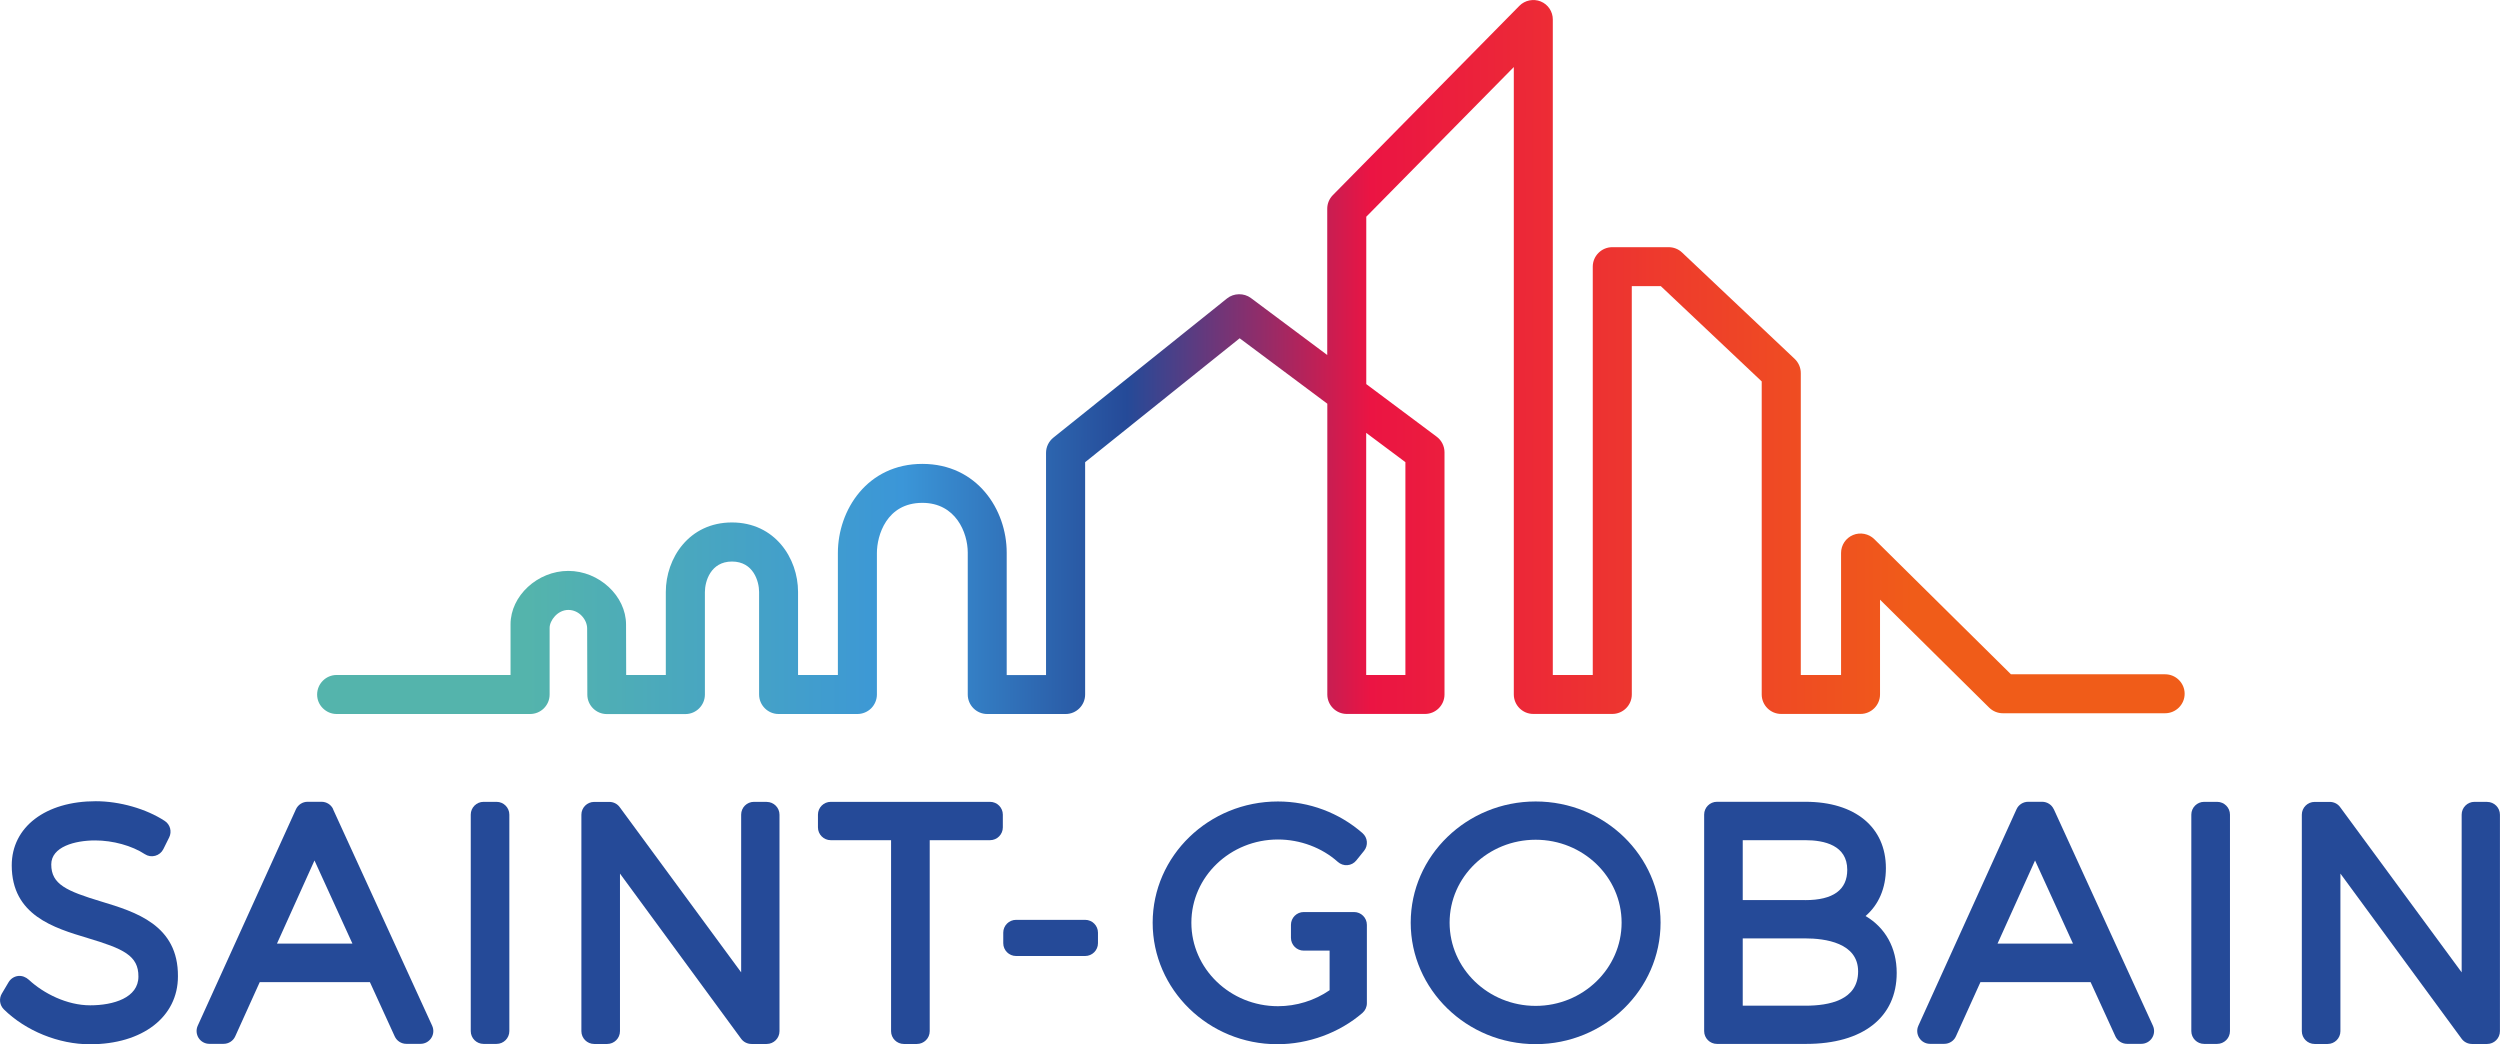 <?xml version="1.0" encoding="UTF-8"?>
<svg id="Layer_2" data-name="Layer 2" xmlns="http://www.w3.org/2000/svg" xmlns:xlink="http://www.w3.org/1999/xlink" viewBox="0 0 400.42 167.25">
  <defs>
    <style>
      .cls-1 {
        fill: url(#linear-gradient);
      }

      .cls-2 {
        fill: #254a98;
      }
    </style>
    <linearGradient id="linear-gradient" x1="-1130.87" y1="2873.76" x2="-1122.01" y2="2873.76" gradientTransform="translate(38401.88 97515.67) scale(33.91 -33.91)" gradientUnits="userSpaceOnUse">
      <stop offset="0" stop-color="#54b4ac"/>
      <stop offset=".1" stop-color="#54b4ac"/>
      <stop offset=".3" stop-color="#3b96d8"/>
      <stop offset=".42" stop-color="#254a98"/>
      <stop offset=".55" stop-color="#eb1443"/>
      <stop offset=".84" stop-color="#f05c19"/>
      <stop offset="1" stop-color="#f05c19"/>
    </linearGradient>
  </defs>
  <g id="Layer_1-2" data-name="Layer 1">
    <g id="layer1">
      <g id="g3304">
        <g id="g2906">
          <path id="path2908" class="cls-2" d="m16.2,144.39c-5.55-1.68-7.99-2.75-7.99-5.93,0-2.84,3.79-3.85,7.03-3.85,2.84,0,5.89.84,7.96,2.2.49.32,1.09.42,1.66.26.56-.15,1.04-.54,1.3-1.06l.94-1.89c.46-.93.16-2.06-.71-2.63-2.98-1.95-7.22-3.16-11.05-3.16-8.05,0-13.46,4.13-13.46,10.28,0,7.99,6.75,10.01,12.17,11.64,5.67,1.7,8.15,2.79,8.12,6.17,0,3.39-3.99,4.6-7.72,4.6s-7.47-1.9-9.83-4.09c-.47-.43-1.08-.68-1.71-.61-.63.07-1.2.44-1.53.99l-1.09,1.84c-.48.81-.35,1.84.32,2.51,3.51,3.46,8.79,5.6,13.79,5.6,8.44,0,14.1-4.38,14.1-10.87.07-8.24-6.79-10.33-12.3-12"/>
        </g>
        <g id="g2910">
          <path id="path2912" class="cls-2" d="m53.37,129.62c-.33-.73-1.06-1.2-1.87-1.2h-2.23c-.81,0-1.53.47-1.87,1.2l-15.73,34.67c-.29.64-.23,1.37.14,1.96.38.59,1.03.94,1.72.94h2.28c.81,0,1.54-.47,1.87-1.21l3.92-8.67h17.65l3.97,8.68c.33.73,1.06,1.2,1.86,1.2h2.28c.7,0,1.35-.36,1.72-.94.38-.58.43-1.32.14-1.96l-15.87-34.67Zm-9.01,21.52l6.01-13.32,6.08,13.32h-12.09"/>
        </g>
        <g id="g2914">
          <path id="path2916" class="cls-2" d="m79.53,128.43h-2.08c-1.13,0-2.05.92-2.05,2.05v34.67c0,1.13.92,2.05,2.05,2.05h2.08c1.13,0,2.05-.92,2.05-2.05v-34.67c0-1.13-.92-2.05-2.05-2.05"/>
        </g>
        <g id="g2918">
          <path id="path2920" class="cls-2" d="m122.79,128.43h-2.03c-1.14,0-2.05.92-2.05,2.05v25.26l-19.46-26.47c-.39-.53-1-.83-1.65-.83h-2.43c-1.13,0-2.05.92-2.05,2.05v34.67c0,1.13.92,2.05,2.05,2.05h2.08c1.13,0,2.05-.92,2.05-2.05v-25.24l19.41,26.46c.38.52,1,.83,1.66.83h2.43c1.13,0,2.05-.92,2.05-2.05v-34.67c0-1.13-.92-2.05-2.05-2.05"/>
        </g>
        <g id="g2922">
          <path id="path2924" class="cls-2" d="m158.56,128.43h-25.5c-1.13,0-2.05.92-2.05,2.05v2.04c0,1.13.92,2.05,2.05,2.05h9.66v30.59c0,1.13.92,2.05,2.05,2.05h2.08c1.14,0,2.06-.92,2.06-2.05v-30.59h9.66c1.13,0,2.05-.92,2.05-2.05v-2.04c0-1.13-.92-2.05-2.05-2.05"/>
        </g>
        <g id="g2926">
          <path id="path2928" class="cls-2" d="m173.81,147.33h-11.07c-1.13,0-2.05.92-2.05,2.05v1.69c0,1.13.92,2.05,2.05,2.05h11.07c1.13,0,2.05-.92,2.05-2.05v-1.69c0-1.13-.92-2.05-2.05-2.05"/>
        </g>
        <g id="g2930">
          <path id="path2932" class="cls-2" d="m216.89,146.08h-1.89s-.02,0-.03,0h-6.15c-1.13,0-2.05.92-2.05,2.05v2.08c0,1.13.92,2.05,2.05,2.05h4.14v6.34c-2.41,1.66-5.32,2.56-8.27,2.56-7.65,0-13.87-6-13.87-13.37s6.22-13.33,13.87-13.33c3.55,0,7.05,1.31,9.59,3.59.42.37.97.57,1.53.52.56-.04,1.08-.32,1.43-.76l1.24-1.54c.69-.86.58-2.11-.25-2.83-3.72-3.26-8.54-5.07-13.55-5.07-11.06,0-20.06,8.71-20.06,19.42s8.95,19.46,19.96,19.46c4.98,0,9.94-1.82,13.64-5.01.45-.39.71-.96.71-1.56v-12.55c0-1.13-.92-2.05-2.05-2.05"/>
        </g>
        <g id="g2934">
          <path id="path2936" class="cls-2" d="m245.96,128.37c-11.03,0-20.01,8.71-20.01,19.41s8.98,19.46,20.01,19.46,20.01-8.73,20.01-19.46-8.98-19.41-20.01-19.41m0,32.74c-7.6,0-13.78-5.98-13.78-13.33s6.18-13.28,13.78-13.28,13.77,5.95,13.77,13.28-6.18,13.33-13.77,13.33"/>
        </g>
        <g id="g2938">
          <path id="path2940" class="cls-2" d="m298.81,146.71c2.09-1.8,3.25-4.44,3.25-7.66,0-6.56-4.93-10.63-12.87-10.63h-14.19c-1.13,0-2.05.92-2.05,2.05v34.68c0,1.13.92,2.05,2.05,2.05h14.29c9.08,0,14.5-4.25,14.5-11.37,0-4.03-1.82-7.24-4.98-9.11m-9.67-2.56h-10.01v-9.59h10.01c3.07,0,6.73.82,6.73,4.75,0,3.21-2.26,4.85-6.73,4.85m-10.01,6.13h10.01c3.16,0,8.47.69,8.47,5.29s-4.6,5.49-8.47,5.49h-10.01v-10.78"/>
        </g>
        <g id="g2942">
          <path id="path2944" class="cls-2" d="m328.95,129.62c-.33-.73-1.06-1.2-1.87-1.2h-2.23c-.81,0-1.54.47-1.87,1.2l-15.72,34.67c-.29.64-.23,1.37.15,1.96.38.59,1.02.94,1.72.94h2.28c.81,0,1.54-.47,1.87-1.21l3.92-8.67h17.65l3.97,8.68c.33.73,1.07,1.2,1.87,1.2h2.28c.7,0,1.35-.36,1.72-.94.38-.58.43-1.32.14-1.96l-15.87-34.67Zm-9.01,21.52l6.01-13.32,6.08,13.32h-12.09"/>
        </g>
        <g id="g2946">
          <path id="path2948" class="cls-2" d="m355.11,128.43h-2.08c-1.13,0-2.05.92-2.05,2.05v34.67c0,1.13.92,2.05,2.05,2.05h2.08c1.13,0,2.06-.92,2.06-2.05v-34.67c0-1.13-.92-2.05-2.06-2.05"/>
        </g>
        <g id="g2950">
          <path id="path2952" class="cls-2" d="m398.37,128.43h-2.04c-1.13,0-2.05.92-2.05,2.05v25.26l-19.47-26.47c-.38-.53-1-.83-1.65-.83h-2.43c-1.13,0-2.05.92-2.05,2.05v34.67c0,1.13.92,2.05,2.05,2.05h2.08c1.13,0,2.05-.92,2.05-2.05v-25.24l19.42,26.46c.38.52,1,.83,1.65.83h2.43c1.13,0,2.05-.92,2.05-2.05v-34.67c0-1.13-.92-2.05-2.05-2.05"/>
        </g>
        <g id="g2954">
          <g id="g2956">
            <g id="g2962">
              <g id="g2964">
                <path id="path2982" class="cls-1" d="m225.1,74.02v34.09h-6.28v-38.78l6.28,4.69Zm121.68,33.98h-24.69l-.17-.17-21.72-21.48c-.88-.87-2.25-1.14-3.4-.66-1.17.49-1.92,1.62-1.92,2.88v19.54h-6.45v-48.36c0-.86-.36-1.68-.98-2.27l-18.04-17.04c-.58-.55-1.35-.85-2.15-.85h-9.02c-1.72,0-3.13,1.4-3.13,3.12v65.4h-6.4V3.12c0-1.27-.76-2.41-1.94-2.89-1.16-.47-2.54-.19-3.41.7l-29.88,30.32c-.58.59-.9,1.37-.9,2.19v23.42l-12.23-9.13c-1.11-.83-2.74-.8-3.82.07l-27.82,22.3c-.74.6-1.17,1.49-1.17,2.44v35.58h-6.3v-19.61c0-6.89-4.74-14.21-13.52-14.21s-13.52,7.35-13.52,14.27v19.54h-6.38v-13.31c0-5.39-3.71-11.12-10.59-11.12s-10.59,5.73-10.59,11.13v13.3h-6.35s0-.59,0-.59c0-2.68-.02-6.11-.02-7.49,0-4.58-4.32-8.59-9.25-8.59s-9.25,4-9.25,8.55v8.12h-27.85c-1.72,0-3.12,1.4-3.13,3.12,0,.84.32,1.62.92,2.21s1.37.92,2.21.92h30.98c.83,0,1.62-.32,2.21-.91.59-.59.92-1.37.92-2.21v-10.68c0-1.16,1.26-2.87,3-2.87s3.01,1.57,3.01,2.97c0,.8.03,10.6.03,10.6,0,1.72,1.41,3.11,3.12,3.11h12.59c1.72,0,3.12-1.41,3.12-3.13v-16.42c0-1.69.91-4.88,4.34-4.88s4.34,3.18,4.34,4.87v16.42c0,1.72,1.4,3.13,3.12,3.13h12.62c.82,0,1.63-.33,2.21-.91s.92-1.39.92-2.21v-22.67c0-2.77,1.52-8.03,7.28-8.03,5.34,0,7.27,4.76,7.27,7.96v22.74c0,1.72,1.4,3.12,3.12,3.12h12.56c1.72,0,3.12-1.4,3.12-3.12v-37.21l.22-.18,24.53-19.67,14.04,10.48v46.57c0,1.72,1.4,3.12,3.12,3.12h12.53c1.72,0,3.12-1.4,3.12-3.12v-38.79c0-.98-.47-1.92-1.26-2.5l-11.27-8.42v-26.81l.17-.17,23.46-23.8v100.49c0,1.72,1.4,3.12,3.12,3.12h12.66c1.72,0,3.12-1.4,3.12-3.12V45.83h4.65l.17.16,15.99,15.1v50.14c0,1.72,1.4,3.12,3.12,3.12h12.7c1.72,0,3.13-1.4,3.13-3.12v-15.18l17.48,17.29c.59.58,1.37.9,2.2.9h25.98c1.72,0,3.13-1.4,3.13-3.12s-1.4-3.12-3.13-3.12"/>
              </g>
            </g>
          </g>
        </g>
      </g>
    </g>
  </g>
</svg>